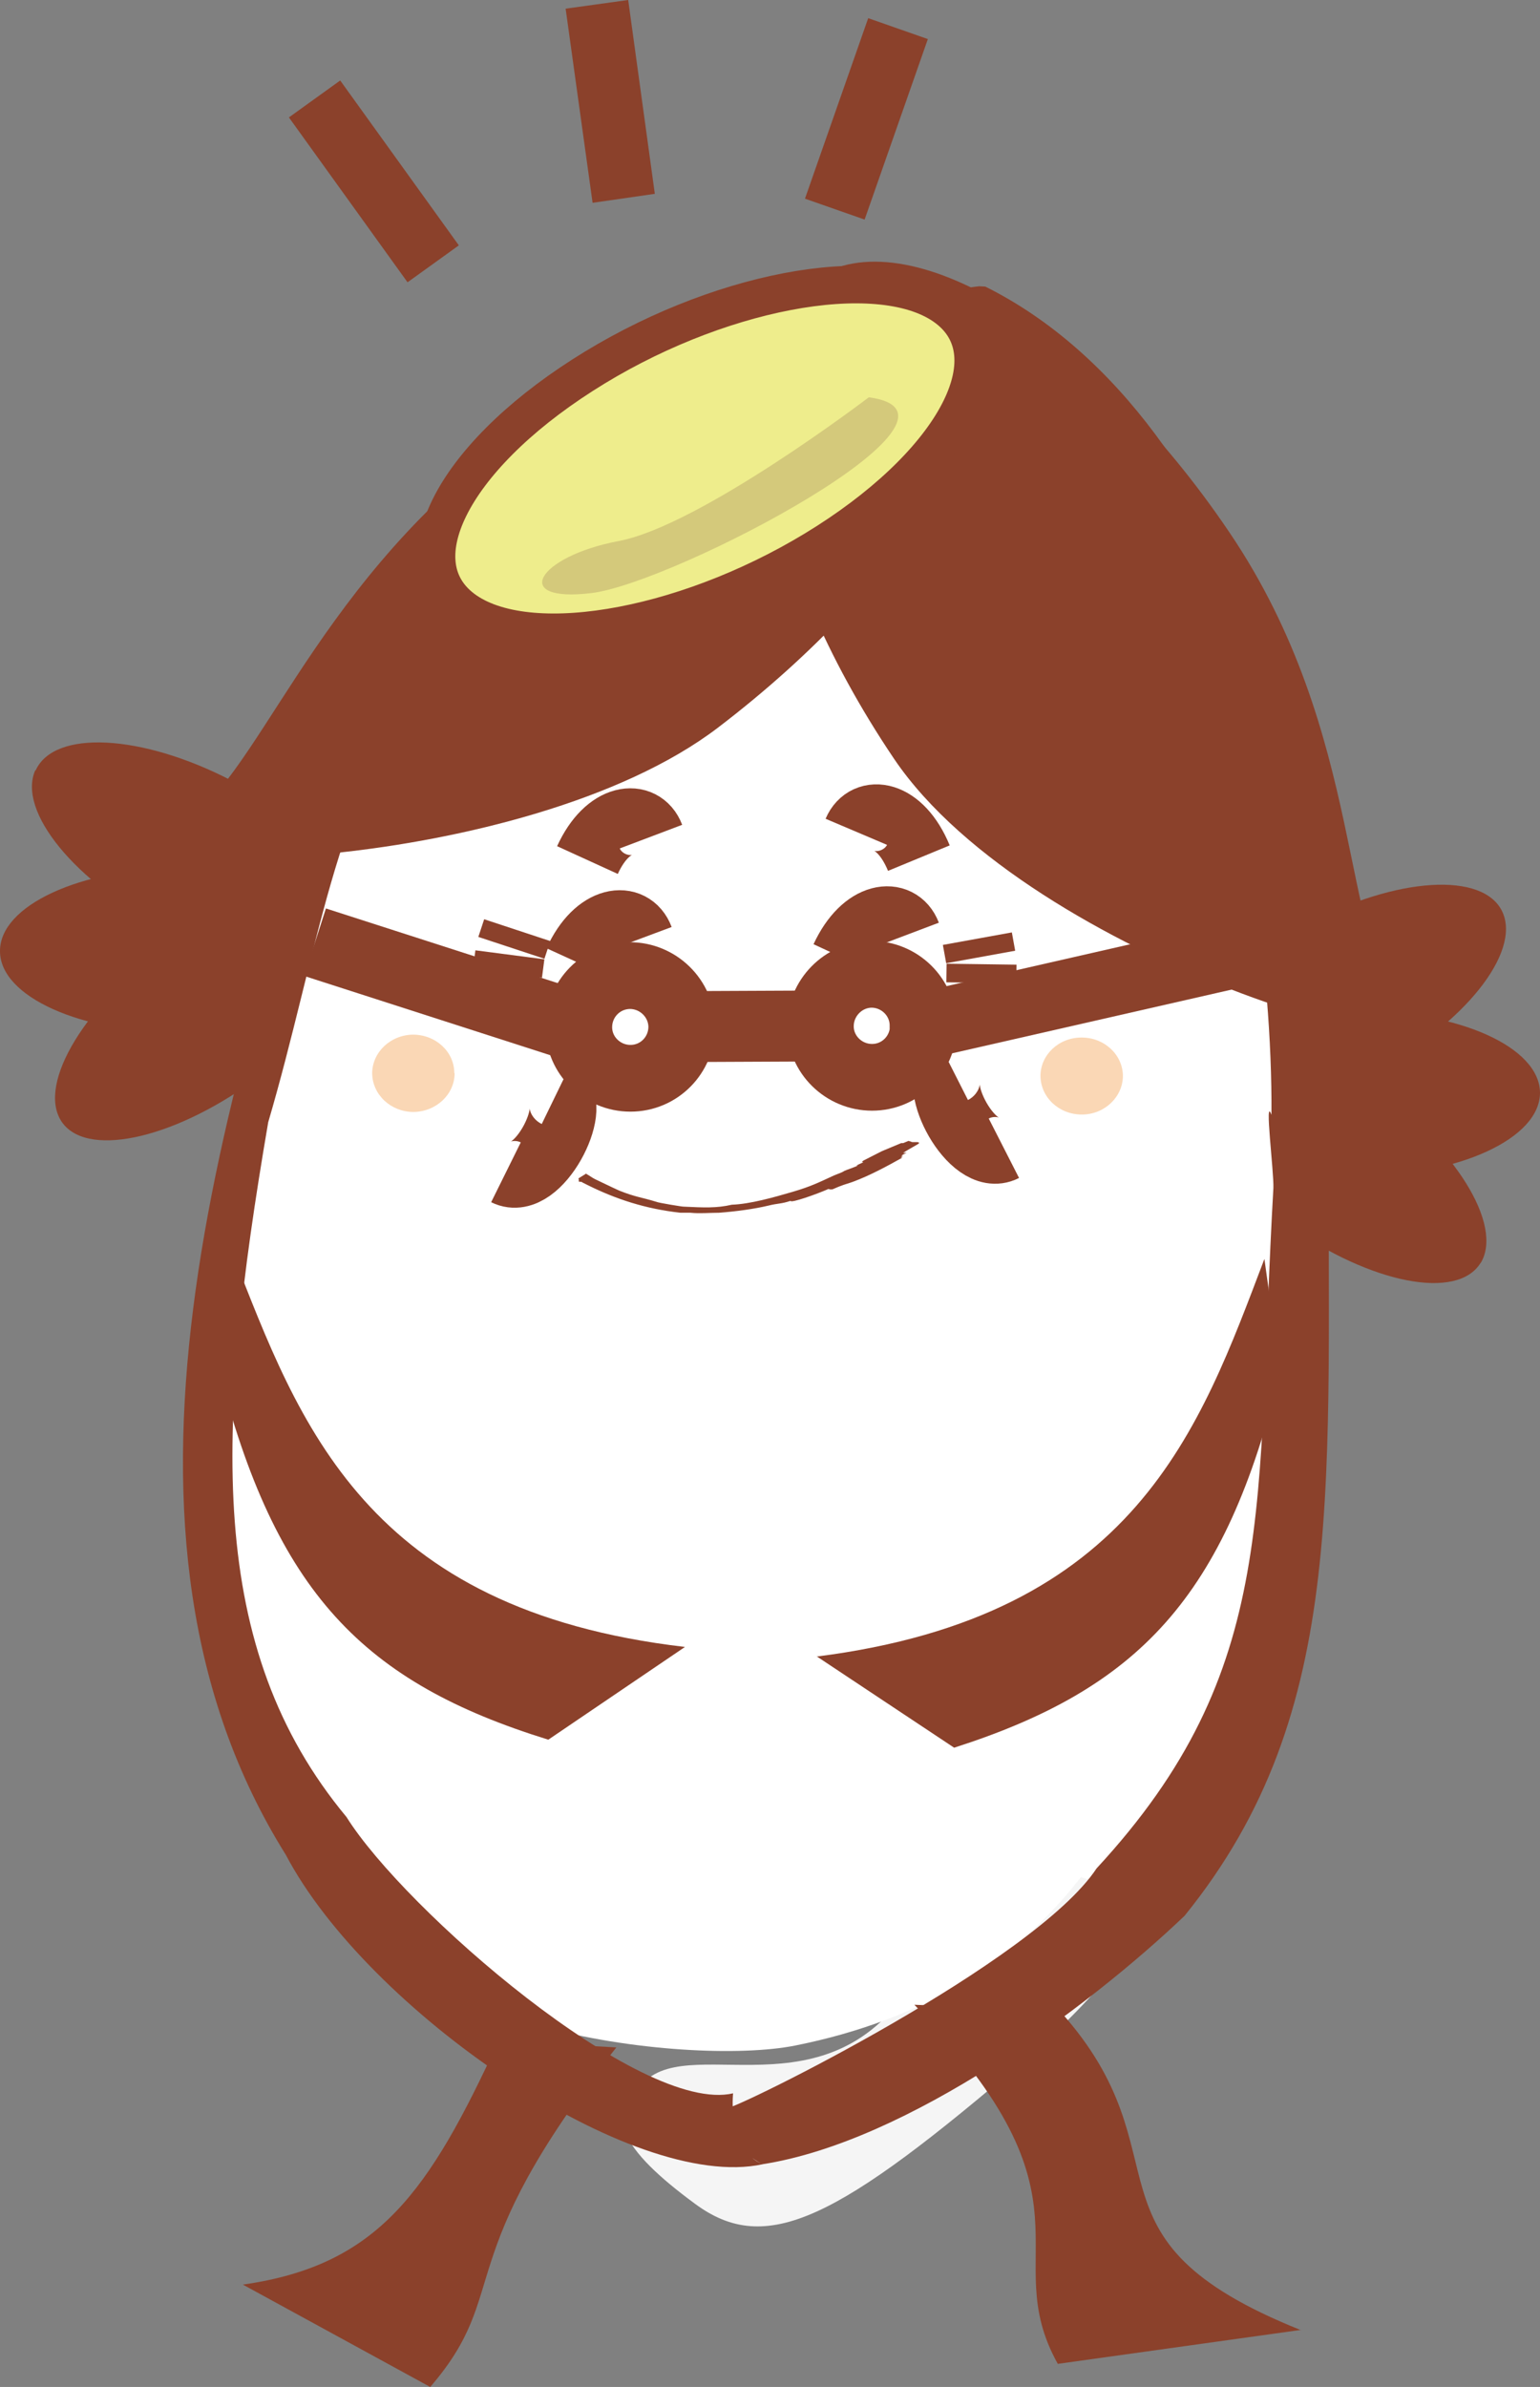 <?xml version="1.0" encoding="UTF-8"?>
<svg id="_レイヤー_2" data-name="レイヤー 2" xmlns="http://www.w3.org/2000/svg" viewBox="0 0 48 74.38">
  <rect x="0" y="0" width="48" height="74.38" fill="#808080" stroke="none"/>
  <defs>
    <style>
      .cls-1 {
        fill: #eeed8c;
        stroke-width: 1.17px;
      }

      .cls-1, .cls-2, .cls-3, .cls-4 {
        stroke: #8b412b;
      }

      .cls-5 {
        fill: #8b412b;
      }

      .cls-5, .cls-6, .cls-7, .cls-8, .cls-9, .cls-10 {
        stroke-width: 0px;
      }

      .cls-6 {
        fill: #f5f5f5;
      }

      .cls-7, .cls-2, .cls-3, .cls-4 {
        fill: none;
      }

      .cls-2 {
        stroke-width: .58px;
      }

      .cls-8 {
        fill: #fff;
      }

      .cls-9 {
        fill: #d4c97b;
      }

      .cls-3 {
        stroke-width: 2.21px;
      }

      .cls-4 {
        stroke-width: 2.08px;
      }

      .cls-10 {
        fill: #fad7b5;
      }
    </style>
  </defs>
  <g id="PC">
    <g>
      <path class="cls-5" d="m0,29.64c0,1.42,2.53,2.55,5.64,2.54,3.11-.02,5.62-1.18,5.62-2.6-.01-1.42-2.53-2.55-5.64-2.54C2.5,27.06-.01,28.22,0,29.64Z"/>
      <path class="cls-5" d="m1.1,24c-.57,1.28,1.24,3.49,4.05,4.94,2.8,1.45,5.53,1.59,6.1.32.57-1.28-1.24-3.49-4.04-4.94-2.8-1.45-5.53-1.59-6.1-.31Z"/>
      <path class="cls-5" d="m1.9,34.92c.73,1.17,3.42.62,6-1.24,2.58-1.86,4.08-4.32,3.35-5.5-.74-1.18-3.41-.62-6,1.24-2.58,1.86-4.08,4.32-3.35,5.5Z"/>
      <path class="cls-5" d="m48,34.05c0,1.42-2.51,2.58-5.61,2.6-3.11.02-5.64-1.12-5.64-2.54,0-1.42,2.51-2.58,5.61-2.6,3.11-.01,5.63,1.12,5.64,2.54Z"/>
      <path class="cls-5" d="m46.83,28.42c.58,1.27-1.2,3.5-3.99,4.98-2.79,1.48-5.51,1.65-6.1.38-.59-1.27,1.2-3.5,3.99-4.98,2.79-1.48,5.52-1.65,6.1-.38Z"/>
      <path class="cls-5" d="m46.15,39.35c-.72,1.18-3.41.66-6.01-1.17-2.6-1.83-4.12-4.28-3.4-5.46.72-1.19,3.41-.66,6.01,1.17,2.6,1.84,4.12,4.28,3.4,5.47Z"/>
      <path class="cls-6" d="m36.36,49.52s4.76,6.79-4.34,14.59c-5.92,5.08-8.13,6.21-10.36,4.56-2.23-1.64-3.16-2.97-1.25-4.04,1.92-1.06,6.54,1.58,8.84-4.51,2.3-6.09,3.85-11.39,7.12-10.61Z"/>
      <path class="cls-5" d="m7.57,71.19l5.84,3.19c2.6-3.02.52-3.87,5.8-10.58l-3.67-.21c-2.17,4.71-3.75,7-7.97,7.6Z"/>
      <path class="cls-8" d="m29.5,51c.02,4.26,2.47,7.71,5.46,7.7,3-.02,5.41-3.49,5.39-7.75-.02-4.27,3.69-35.25-9.44-41.73-2.7-1.33-1.43,37.52-1.41,41.78Z"/>
      <path class="cls-8" d="m13.05,60.11c-8.87-5.01-6.43-16.73-5.19-24.95.6-3.91,1.34-7.41,2.67-11.09,2.26-6.23,4.96-4.28,10.53-5.04,4.65-.64,4.6-9.87,8.88-7.31,5.77,3.45,8.84,9.63,8.34,17.22-.73,11.68,2.7,31.56-13.49,34.8-3.39.68-13.54-.58-13.28-5.25"/>
      <path class="cls-7" d="m28.63,35.58c-4.1,2.1-7.24,2.9-10.44,1.13.15,5.05,7.09,6.98,8.62,1.39"/>
      <path class="cls-5" d="m18.04,36.82v-.07s-.01-.03-.01-.03h0c.11-.07-.24.15.24-.15h0s0,0,0,0h0s.02.02.02.02c.05.02.18.12.27.16.3.14.39.19.74.35.53.21.67.2,1.16.35.05.03.85.16.85.15.63.03,1.02.05,1.5-.06.57-.02,1.31-.23,1.89-.4.58-.17.81-.29,1.29-.51.14-.06.25-.09.32-.14.08-.04.28-.1.43-.17h-.05s.14-.07.19-.09c.04-.02.03-.02.02-.02-.03,0-.06,0,.02-.05l.57-.29.6-.25s.03,0,.06,0l.17-.07s.04.02.07.02c.03.05.29-.02.25.06-.01.02-.34.19-.48.29-.03.02.06,0,.1,0-.19.09-.19.12-.1.1-.05.02-.09.05-.09.05.01,0,.06,0,.06,0-.48.27-1.02.56-1.53.75-.1.04-.29.09-.41.14-.06.02-.19.08-.24.1-.09.01-.08,0-.13-.01-.36.16-1.18.45-1.18.37-.3.1-.38.07-.7.15-.42.1-.99.18-1.53.22-.3,0-.6.03-.89,0h-.31c-1.1-.12-2.02-.43-2.87-.85l-.16-.08-.04-.02h-.01c.36-.22.1-.06.18-.1v.02s.02.09.02.09"/>
      <path class="cls-5" d="m30.52,8.92c-3.85.4-3.48,4.54-4.62,5.66-.9,1.32-1.73,1.95-3.6,2.52-2.36.64-3.73,1.07-4.7.73-1.76.11-4.42.67-6.51,3.66-4.36,13.01-8.43,26.32-2.18,36.31,2.54,4.83,10.79,10.52,14.86,9.64-1.12-.47-.92-2.21-.92-2.21-2.89.67-10.25-5.73-12.05-8.61-4.38-5.27-4.09-12.02-2.44-21.65,1.54-5.24,2.08-10.12,4.8-13.59,1.44-1.46,4.02-2.2,5.83-2.31,2.48.41,4.37-.56,5.69-1.33,1.53-1.07,1.35-1.06,2.6-2.39,1.11-1.53.87-3.99,3.59-4.54,5.22,2.05,8.82,14.58,8.76,23.93-.23-.64.08,1.78.06,2.28-.57,9.94.23,14.99-5.51,21.2-1.93,2.92-11.24,7.5-11.54,7.48-.32.99,1.12,1.74,1.12,1.74,4.53-.7,10.15-4.87,13.16-7.74,5.2-6.42,4.42-13.53,4.5-24.92.96-8.32-2.42-21.72-10.71-25.85"/>
      <path class="cls-5" d="m40.56,72.6l-7.59,1.06c-1.94-3.48,1.52-5.06-4.47-11.19l4.54.2c4.08,4.54.32,7.06,7.51,9.94Z"/>
      <rect class="cls-5" x="24.02" y="2.72" width="5.96" height="1.97" transform="translate(14.58 27.96) rotate(-70.69)"/>
      <polygon class="cls-5" points="20.41 6.04 18.47 6.32 17.63 .27 19.58 0 20.41 6.04"/>
      <rect class="cls-5" x="10.67" y="2.49" width="1.97" height="6.33" transform="translate(-1.11 7.87) rotate(-35.74)"/>
      <path class="cls-5" d="m15.67,13.88c-6.07,4.61-7.66,10.57-10.15,11.89-3.17,1.66,10.79,1.52,16.85-3.09,6.06-4.62,9.47-10.32,7.63-12.75-1.85-2.43-8.26-.66-14.32,3.96Z"/>
      <path class="cls-4" d="m19.96,29.25c-.28-.75-1.34-.67-1.98.73"/>
      <path class="cls-4" d="m28.29,29.12c-.28-.74-1.34-.66-1.99.74"/>
      <path class="cls-10" d="m35,33.52c0,.66-.57,1.21-1.28,1.21-.71,0-1.28-.53-1.29-1.2,0-.66.57-1.2,1.28-1.2.71,0,1.28.53,1.29,1.19Z"/>
      <path class="cls-10" d="m14.17,33.44c0,.66-.57,1.2-1.28,1.21-.7,0-1.28-.53-1.29-1.2,0-.66.57-1.2,1.27-1.21.71,0,1.29.53,1.29,1.2Z"/>
      <path class="cls-5" d="m38.32,16.59c4.27,6.31,3.43,12.77,5.43,14.77,2.54,2.55-11.61-1.4-15.88-7.71-4.26-6.31-5.38-13.01-2.49-14.96,2.88-1.95,8.68,1.59,12.94,7.9Z"/>
      <path class="cls-1" d="m18.16,11.69c-4.11,2.63-5.74,5.91-3.63,7.35,2.1,1.43,7.14.47,11.25-2.16,4.11-2.63,5.74-5.91,3.63-7.35-2.1-1.43-7.15-.47-11.25,2.16Z"/>
      <path class="cls-9" d="m27.08,12.38s-5.25,4-7.8,4.48c-2.54.48-3.39,1.93-.84,1.62,2.57-.31,12.6-5.57,8.64-6.1Z"/>
      <path class="cls-5" d="m25.45,51.61l4.29,2.85c5.73-1.84,8.46-4.66,10.16-11.71l-.49-3.52c-2.01,5.28-4,11.13-13.96,12.39Z"/>
      <path class="cls-5" d="m21.35,51.32l-4.26,2.89c-5.75-1.78-8.51-4.57-10.29-11.6l.46-3.53c2.06,5.26,4.12,11.08,14.09,12.24Z"/>
      <path class="cls-4" d="m21.25,31.99c0,.89-.71,1.61-1.6,1.61-.88,0-1.61-.71-1.61-1.59,0-.88.7-1.6,1.59-1.61.88,0,1.61.71,1.62,1.59Z"/>
      <path class="cls-4" d="m28.78,31.96c0,.89-.71,1.61-1.6,1.61-.88,0-1.61-.71-1.61-1.59,0-.88.71-1.61,1.59-1.62.88,0,1.61.71,1.61,1.6Z"/>
      <line class="cls-3" x1="21.25" y1="31.99" x2="25.58" y2="31.97"/>
      <line class="cls-4" x1="28.78" y1="31.96" x2="38.87" y2="29.66"/>
      <line class="cls-3" x1="18.05" y1="32.01" x2="9.82" y2="29.36"/>
      <path class="cls-4" d="m29.7,33.35c-.71.36.59,2.94,1.59,2.43"/>
      <path class="cls-4" d="m17.34,34.09c.72.35-.56,2.94-1.57,2.44"/>
      <line class="cls-2" x1="15" y1="28.92" x2="17.06" y2="29.6"/>
      <line class="cls-2" x1="14.78" y1="29.9" x2="16.93" y2="30.18"/>
      <line class="cls-2" x1="31.59" y1="29.34" x2="29.44" y2="29.73"/>
      <line class="cls-2" x1="31.68" y1="30.35" x2="29.5" y2="30.32"/>
      <path class="cls-4" d="m20.29,26.07c-.28-.74-1.34-.67-1.98.73"/>
      <path class="cls-4" d="m26.69,25.92c.31-.73,1.36-.61,1.95.82"/>
    </g>
  </g>
</svg>
